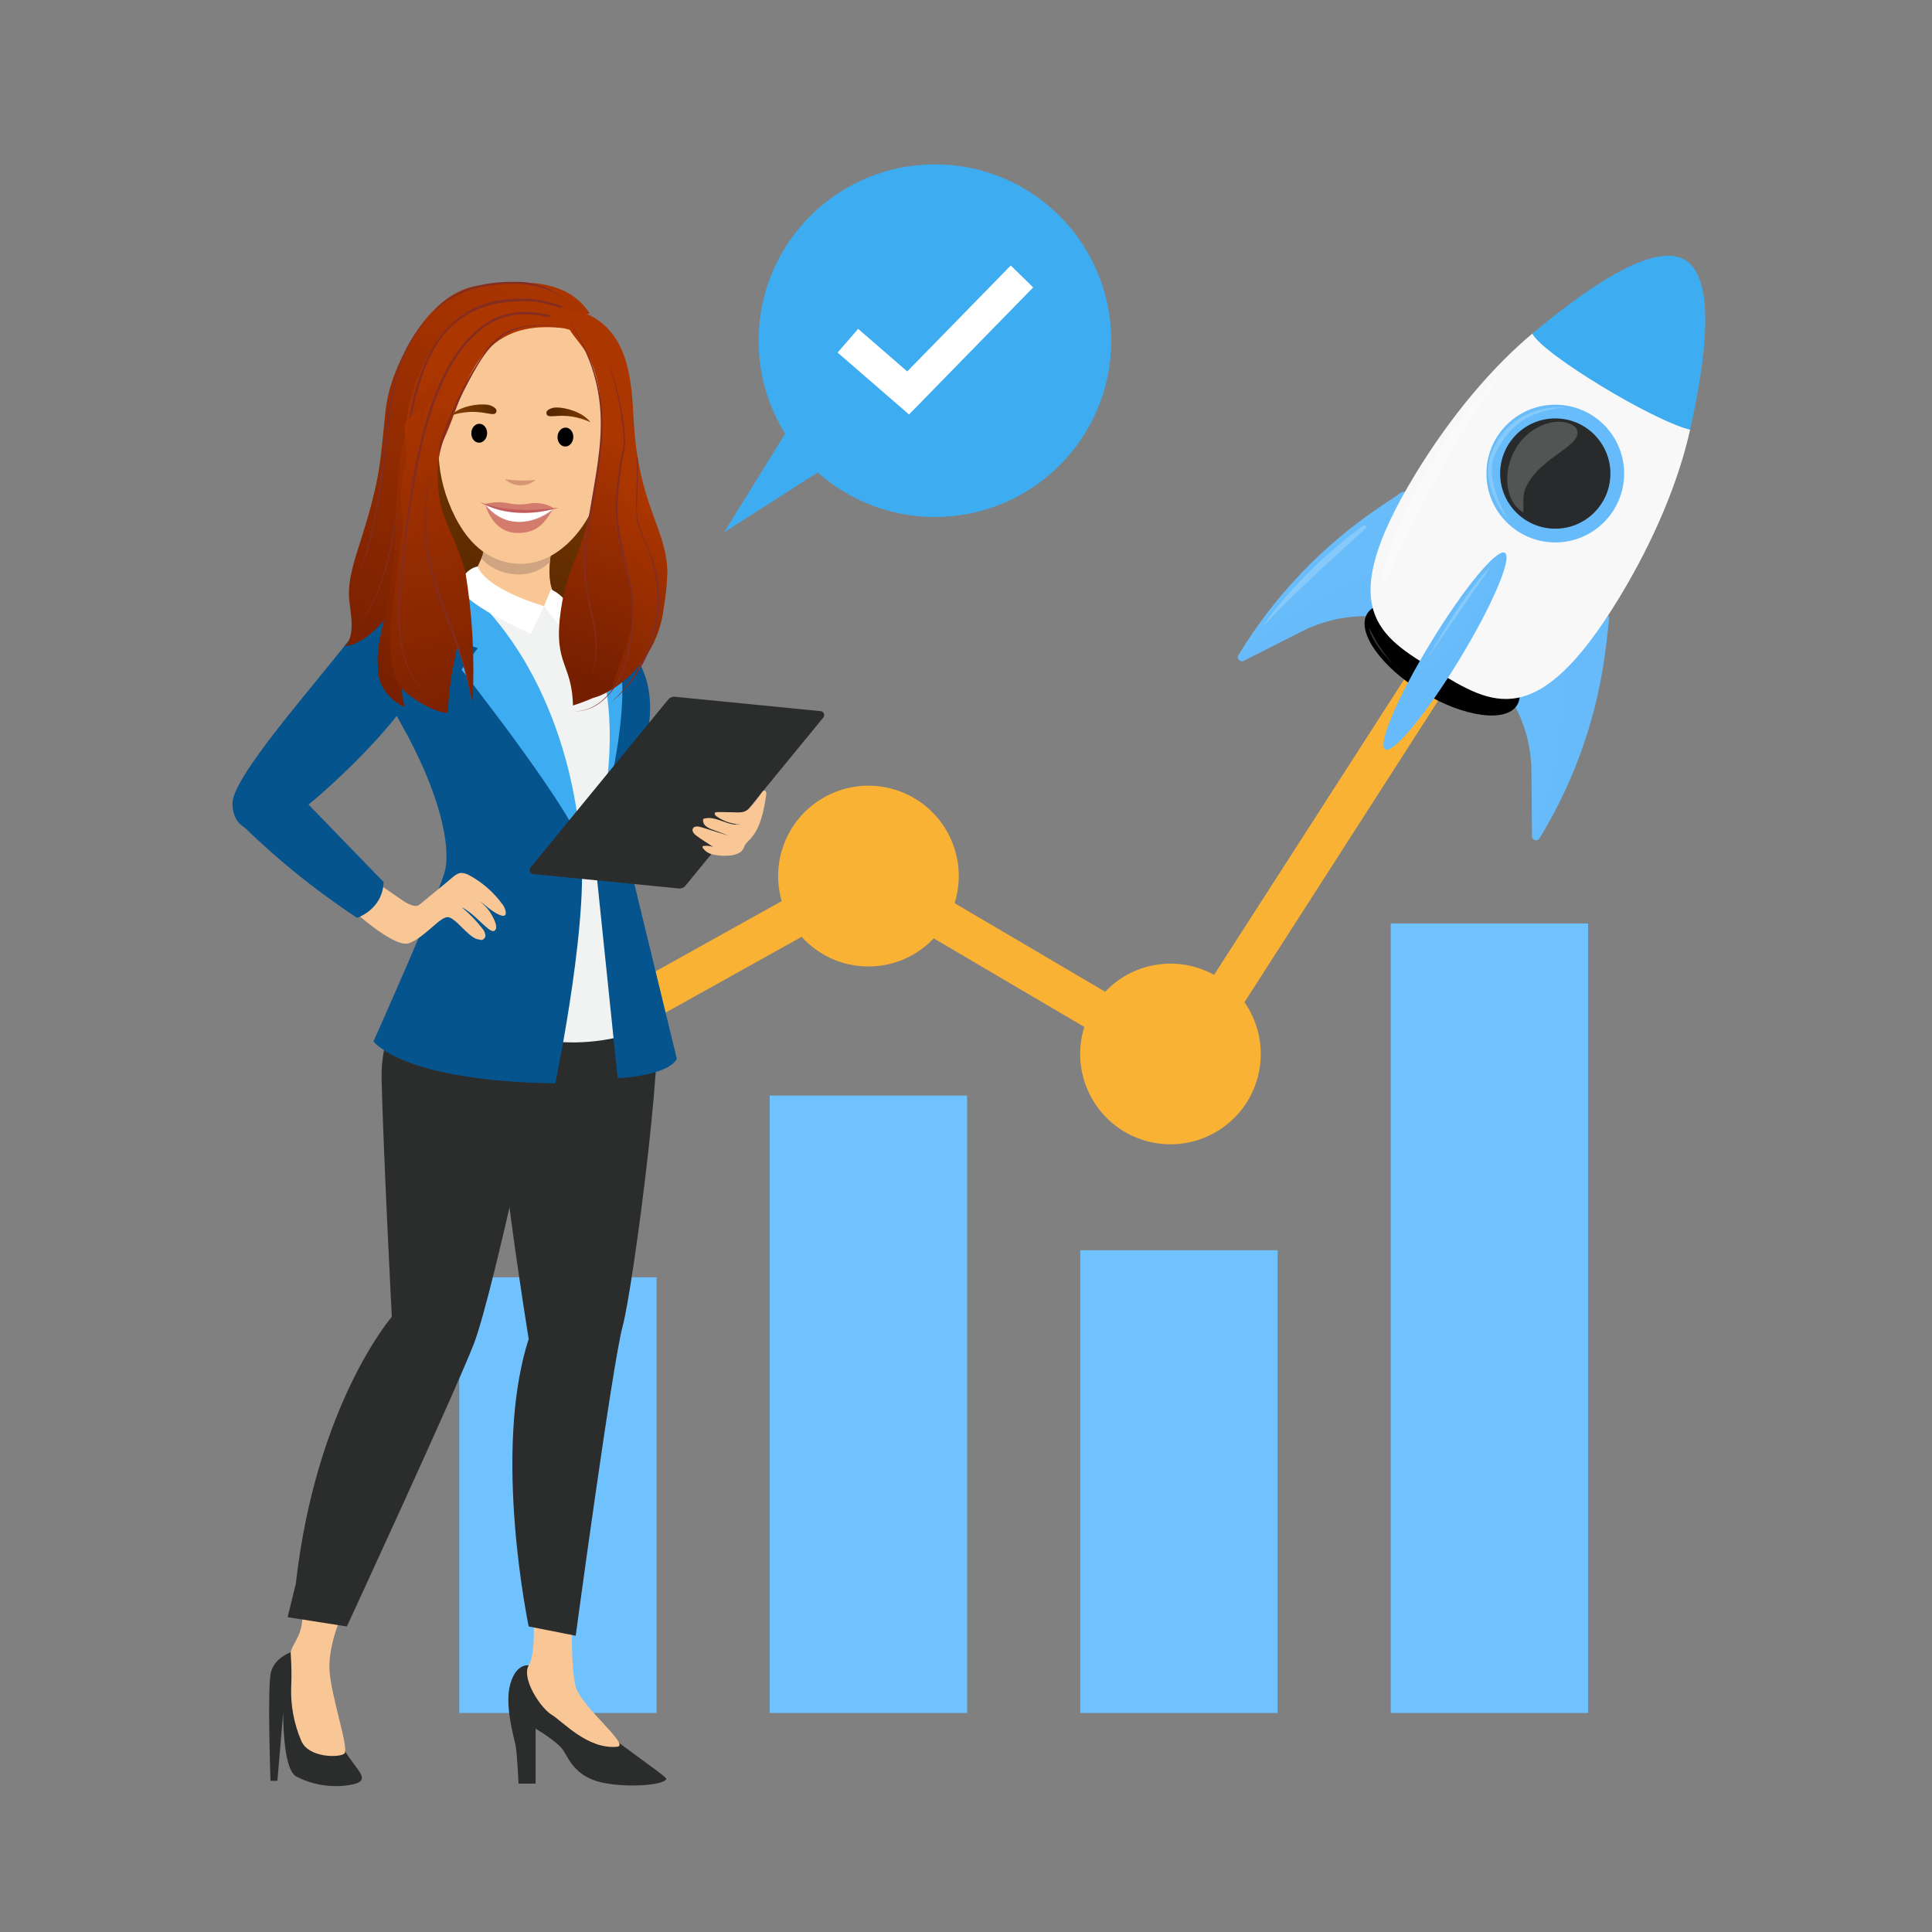 <?xml version="1.0" encoding="utf-8"?>
<svg xmlns="http://www.w3.org/2000/svg" xmlns:xlink="http://www.w3.org/1999/xlink" version="1.1" id="Layer_2_00000155122109685674991370000009436624077393924779_" x="0px" y="0px" viewBox="0 0 500 500" style="enable-background:new 0 0 500 500;">
<rect x="0" y="0" width="500" height="500" fill="#808080" stroke="none"/>
<style type="text/css">
	.st0{fill:#70C2FF;}
	.st1{fill:#F9B233;}
	.st2{fill:#2B2C2C;}
	.st3{fill:#F9C796;}
	.st4{fill:url(#SVGID_1_);}
	.st5{fill:#F1F2F2;}
	.st6{fill:#06548E;}
	.st7{fill:#3EACF0;}
	.st8{fill:#FFFFFF;}
	.st9{fill:#CEA580;}
	.st10{fill:#D69675;}
	.st11{opacity:0.7;}
	.st12{fill:#C35D5D;}
	.st13{fill:url(#SVGID_00000166647365408596476270000008134347667524303005_);}
	.st14{fill:url(#SVGID_00000076594866619109467590000002597312327637064373_);}
	.st15{fill:url(#SVGID_00000043429283740781645690000013961260580236875704_);}
	.st16{fill:url(#SVGID_00000053523154364143661730000002452721868456290975_);}
	.st17{fill:#832D22;}
	.st18{fill:url(#SVGID_00000014635792818642343530000009552009483458394783_);}
	.st19{fill:url(#SVGID_00000062877118096104318990000001926135333334952077_);}
	.st20{fill:url(#SVGID_00000164510373839648488000000015786026993690960036_);}
	.st21{fill:url(#SVGID_00000025433141747506420670000007651035073485736619_);}
	.st22{fill:#865743;}
	.st23{fill:#68BCFA;}
	.st24{opacity:0.2;fill:#68BCFA;enable-background:new    ;}
	.st25{fill:#F8F8F8;}
	.st26{fill:#282A2B;}
	.st27{opacity:0.3;fill:#FFFFFF;enable-background:new    ;}
	.st28{opacity:0.2;fill:#FFFFFF;enable-background:new    ;}
</style>
<rect x="118.843" y="330.564" class="st0" width="51.082" height="112.754"/>
<rect x="199.204" y="283.536" class="st0" width="51.082" height="159.782"/>
<rect x="279.565" y="323.563" class="st0" width="51.082" height="119.755"/>
<rect x="359.925" y="238.99" class="st0" width="51.082" height="204.328"/>
<path class="st1" d="M142.205,296.11c12.878,0.025,23.337-10.394,23.362-23.272&#xD;&#xA;	c0.004-2.21-0.306-4.409-0.92-6.531l42.822-23.857c8.623,9.543,23.349,10.289,32.892,1.667&#xD;&#xA;	c0.448-0.404,0.879-0.826,1.294-1.264l38.97,22.921c-3.866,12.313,2.982,25.429,15.296,29.295&#xD;&#xA;	c12.313,3.866,25.429-2.982,29.295-15.296c2.172-6.919,1.009-14.454-3.148-20.395l55.85-86.953&#xD;&#xA;	c11.014,6.764,25.426,3.319,32.19-7.694c6.764-11.014,3.319-25.426-7.694-32.19&#xD;&#xA;	c-11.014-6.764-25.426-3.319-32.19,7.694c-4.669,7.601-4.61,17.196,0.152,24.739l-56.175,87.316&#xD;&#xA;	c-9.294-5.131-20.88-3.335-28.184,4.369L247.047,233.737c3.881-12.311-2.953-25.437-15.264-29.318&#xD;&#xA;	s-25.437,2.953-29.318,15.264c-1.385,4.392-1.441,9.096-0.161,13.52L159.481,257.061&#xD;&#xA;	c-8.67-9.547-23.438-10.258-32.985-1.588s-10.258,23.438-1.588,32.985&#xD;&#xA;	C129.336,293.334,135.618,296.113,142.205,296.11z"/>
<path class="st2" d="M76.947,427.046c0,0-6.147,1.26-6.94,6.299s0,27.535,0,27.535h1.785l1.509-17.817&#xD;&#xA;	c0,0-0.253,14.938,3.448,16.737c3.807,1.957,8.099,2.769,12.358,2.34&#xD;&#xA;	c8.357-0.896,3.29-3.487-0.072-9.392S76.947,427.046,76.947,427.046z"/>
<path class="st2" d="M136.831,431.005c0,0-3.173-0.691-4.759,4.784s0.991,13.933,1.388,16.093&#xD;&#xA;	s0.736,9.718,0.736,9.718h4.42V447.382c0,0,5.552,3.239,7.138,5.579s3.173,7.379,11.501,8.639&#xD;&#xA;	s16.062-0.18,15.07-1.44S157.3,449.392,155.744,447.277S136.831,431.005,136.831,431.005z"/>
<path class="st3" d="M88.844,416.967c0,0-3.966,8.459-3.569,15.297s5.217,20.51,3.829,21.589&#xD;&#xA;	s-9.381,1.087-11.166-3.412c-1.861-4.355-2.741-9.066-2.578-13.799&#xD;&#xA;	c0.129-2.899,0.087-5.803-0.125-8.697c-0.073-1.98,2.698-3.97,2.998-8.824&#xD;&#xA;	S88.844,416.967,88.844,416.967z"/>
<path class="st3" d="M138.02,417.687c0,0,0.793,9.898-1.19,13.318s3.173,11.15,5.949,12.778&#xD;&#xA;	s9.206,8.998,16.924,8.279c3.637-0.339-9.587-10.53-10.777-15.793s-0.893-15.342-0.893-15.342&#xD;&#xA;	L138.02,417.687z"/>
<path class="st2" d="M114.622,249.115c0,0-16.392,9.878-15.863,30.375s2.644,61.29,2.644,61.29&#xD;&#xA;	S81.838,363.336,76.55,409.888l-2.115,8.639l15.335,2.4c0,0,27.496-59.51,32.784-72.948&#xD;&#xA;	s21.68-90.705,21.151-95.024S114.622,249.115,114.622,249.115z"/>
<path class="st2" d="M138.951,250.535c0,0,25.971,2.753,30.201,7.092c4.23,4.339-5.354,75.954-7.998,85.552&#xD;&#xA;	s-12.162,80.147-12.162,80.147l-12.162-2.4c0,0-9.518-45.113,0-74.388c0,0-10.047-61.43-7.932-74.868&#xD;&#xA;	C130.071,263.782,133.571,256.423,138.951,250.535z"/>
<linearGradient id="SVGID_1_" gradientUnits="userSpaceOnUse" x1="-538.897" y1="439.971" x2="-517.557" y2="499.429" gradientTransform="matrix(0.999 0.044 0.044 -0.999 642.816 624.551)">
	<stop offset="0" style="stop-color:#542600"/>
	<stop offset="1" style="stop-color:#803C00"/>
</linearGradient>
<path class="st4" d="M156.599,151.184c-5.098,0.991-10.005,7.406-14.607,2.788&#xD;&#xA;	c-13.397-13.441-17.44-0.428-25.818-1.314c-12.613-1.333-9.034-15.46-8.618-24.53&#xD;&#xA;	c2.194-47.842,31.56-59.263,44.687-42.732c11.107,14.052,9.753,27.912,13.056,46.664&#xD;&#xA;	C166.157,136.928,172.184,148.153,156.599,151.184z"/>
<path class="st3" d="M138.914,157.893c-8.189-0.359-19.256-3.051-15.272-11.309&#xD;&#xA;	c1.809-3.749,5.2-11.752,3.61-14.989c-0.031-9.22,20.482-4.891,18.157,0.972&#xD;&#xA;	c-2.228,5.613-4.935,16.981-1.784,21.404C146.816,158.447,149.745,158.368,138.914,157.893z"/>
<path class="st5" d="M126.358,155.533c2.314-0.765,4.877,0.166,6.865,1.577c1.363,0.968,5.025-0.611,6.649-0.214&#xD;&#xA;	c2.652,0.648,0.455-1.378,3.173-1.637c5.341-0.51,11.879,7.719,14.009,12.643&#xD;&#xA;	c5.825,13.466,4.986,28.78,3.511,43.378c-0.994,9.837-2.566,20.014-1.664,29.906&#xD;&#xA;	c0.221,2.422,7.696,25.222,7.34,25.355c-8.858,3.298-18.453,4.094-27.733,2.3&#xD;&#xA;	c-0.483-0.094-1.041-0.258-1.209-0.72c-0.079-0.365-0.019-0.746,0.168-1.069&#xD;&#xA;	c3.559-8.422,4.089-18.64,4.068-27.678c0.061-10.308-0.602-20.607-1.985-30.822&#xD;&#xA;	c-1.38-10.127-3.938-20.059-7.621-29.593C130.176,174.525,118.011,158.292,126.358,155.533z"/>
<path class="st6" d="M118.852,150.815c0,0-9.782-2.115-15.07,3.173s-10.047,15.599,0,33.313&#xD;&#xA;	s12.955,31.727,11.369,38.072s-18.507,44.153-18.507,44.153s7.428,10.311,47.074,10.84&#xD;&#xA;	c0,0,9.671-46.268,6.151-63.982s-7.486-30.669-13.038-39.129s-17.45-25.117-17.45-25.117&#xD;&#xA;	L118.852,150.815z"/>
<path class="st7" d="M118.852,150.815c0,0-5.552-2.644-2.908,14.277l7.698,2.644l-4.206,5.552&#xD;&#xA;	c0,0,26.486,33.643,30.665,44.45C150.101,217.737,148.464,175.931,118.852,150.815z"/>
<path class="st6" d="M106.383,152.097c0,0-6.038,0.568-15.82,13.259s-30.405,35.692-30.405,42.566&#xD;&#xA;	s6.61,10.576,17.45,2.115s29.095-26.703,31.468-35.428S106.383,152.097,106.383,152.097z"/>
<path class="st3" d="M88.548,233.09c0,0,13.177,12.687,17.391,10.988s7.816-6.725,9.908-6.726&#xD;&#xA;	s5.748,5.871,8.227,5.785c0.625,0.418,1.511-0.206,1.554-0.957c-0.049-0.757-0.371-1.471-0.907-2.008&#xD;&#xA;	c-1.534-1.97-3.28-3.766-5.207-5.353c2.727,1.32,4.642,3.849,7.05,5.688&#xD;&#xA;	c0.437,0.333,1.063,0.645,1.494,0.304c1.144-0.904-0.78-4.059-1.315-4.862&#xD;&#xA;	c-1.095-1.572-2.556-2.854-4.257-3.735c1.347,0.756,2.616,1.643,3.79,2.646&#xD;&#xA;	c0.829,0.708,5.4,4.062,4.513,0.643c-0.17-0.547-0.437-1.06-0.788-1.512&#xD;&#xA;	c-2.26-3.101-5.186-5.657-8.563-7.478c-0.646-0.386-1.384-0.591-2.137-0.595&#xD;&#xA;	c-1.22,0.064-2.529,1.466-3.43,2.207c-2.114,1.736-4.228,3.472-6.343,5.208&#xD;&#xA;	c-1.081,0.888-1.395,1.358-2.745,1.004c-1.158-0.387-2.24-0.971-3.201-1.725l-8.211-5.661&#xD;&#xA;	c-0.512-0.403-1.096-0.704-1.722-0.887C90.429,225.346,88.217,230.642,88.548,233.09z"/>
<path class="st6" d="M147.935,156.895c0,0,9.782,8.196,11.633,21.415s-5.817,41.773-5.817,41.773l6.105,58.959&#xD;&#xA;	c0,0,12.931-0.529,15.311-5.023l-13.616-56.05c0,0,4.098-17.45,5.949-27.496&#xD;&#xA;	S169.35,166.678,147.935,156.895z"/>
<path class="st8" d="M123.642,146.584c0,0,0.913,5.254,17.155,10.311l-3.47,7.138&#xD;&#xA;	c0,0-19.016-8.36-18.222-12.59C119.474,149.045,121.274,147.118,123.642,146.584z"/>
<path class="st8" d="M140.797,156.895l4.495,5.684c0,0,2.644-4.627,1.322-6.742&#xD;&#xA;	c-1.036-1.431-2.425-2.57-4.032-3.305L140.797,156.895z"/>
<path class="st7" d="M146.983,156.141c0,0,18.3,15.428,7.312,61.828c0,0,9.371-32.123,6.066-46.797&#xD;&#xA;	l-3.828-2.722l1.581-3.491C158.114,164.959,153.117,158.597,146.983,156.141z"/>
<path class="st2" d="M137.269,224.544l35.688-43.532c0.407-0.496,1.034-0.756,1.672-0.693l37.745,3.726&#xD;&#xA;	c0.562,0.055,0.972,0.556,0.916,1.117c-0.02,0.201-0.099,0.391-0.227,0.547l-35.688,43.532&#xD;&#xA;	c-0.407,0.496-1.034,0.756-1.672,0.693l-37.745-3.726c-0.562-0.055-0.972-0.556-0.916-1.117&#xD;&#xA;	C137.062,224.891,137.141,224.7,137.269,224.544z"/>
<path class="st3" d="M194.062,209.074c-0.405,0.42-0.895,0.75-1.436,0.968&#xD;&#xA;	c-1.109,0.393-2.939,0.11-4.124,0.155c-0.456,0.017-3.252-0.177-3.463,0.132&#xD;&#xA;	c-0.229,0.336,0.128,0.759,0.462,0.99c1.827,1.261,3.979,1.968,6.198,2.035&#xD;&#xA;	c-3.265,0.627-6.556-2.507-9.698-1.42c-0.148,0.686,0.102,1.397,0.645,1.84&#xD;&#xA;	c0.54,0.427,1.154,0.748,1.813,0.948l4.371,1.628l-7.349-2.276c-0.781-0.242-1.869-0.356-2.193,0.396&#xD;&#xA;	c-0.279,0.648,0.313,1.323,0.871,1.754c1.394,1.075,2.951,1.942,4.389,2.96&#xD;&#xA;	c-0.764-0.26-1.575-0.351-2.378-0.266c-0.137,0.015-0.295,0.049-0.354,0.173&#xD;&#xA;	c-0.037,0.122-0.014,0.254,0.063,0.356c0.633,0.909,1.607,1.524,2.7,1.703&#xD;&#xA;	c2.012,0.49,6.619,0.762,7.811-1.507c0.157-0.299,0.24-0.632,0.398-0.93&#xD;&#xA;	c0.269-0.427,0.601-0.811,0.983-1.141c3.113-3.102,3.857-7.643,4.52-11.818&#xD;&#xA;	c0.056-0.239,0.057-0.489,0.001-0.728c-0.063-0.245-0.283-0.416-0.536-0.418&#xD;&#xA;	c-0.209,0.05-0.391,0.18-0.506,0.363C196.269,206.4,195.204,207.77,194.062,209.074z"/>
<path class="st6" d="M61.191,212.064c9.517,9.527,19.978,18.061,31.222,25.47c0,0,6.61-2.115,6.874-9.254&#xD;&#xA;	l-24.852-25.646L61.191,212.064z"/>
<path class="st9" d="M144.204,137.681c-0.872,2.196-1.511,3.237-1.545,5.03&#xD;&#xA;	c-0.009,0.431-0.392,2.314-0.355,2.726c-2.192,2.144-5.158,3.312-8.223,3.237&#xD;&#xA;	c-3.039-0.03-7.235-1.361-9.474-4.184c0.477-1.225,0.68-2.539,0.595-3.851&#xD;&#xA;	c0.123-1.323,0.121-2.654-0.007-3.976C125.162,127.01,146.639,131.543,144.204,137.681z"/>
<path class="st3" d="M157.697,113.369c-0.92,20.663-12.307,32.491-22.689,32.547&#xD;&#xA;	c-7.608,0.041-14.581-4.514-19.035-16.256c-1.865-4.912-2.699-10.155-2.451-15.404&#xD;&#xA;	c0.383-8.599,0.026-13.368,2.216-19.602c0.656-1.928,1.534-3.772,2.617-5.497&#xD;&#xA;	c3.504-5.454,9.121-8.593,18.242-8.187c4.046,0.028,8.018,1.091,11.537,3.088&#xD;&#xA;	C157.731,89.951,158.402,97.523,157.697,113.369z"/>
<path class="st10" d="M130.693,123.991c2.61,0.413,5.264,0.483,7.892,0.206&#xD;&#xA;	C136.294,126.171,132.878,126.082,130.693,123.991z"/>
<path class="st8" d="M125.564,130.543c6.147,1.802,10.146,2.203,17.519,1.142c0,0-2.256,3.57-9.239,3.368&#xD;&#xA;	C127.643,134.873,125.564,130.543,125.564,130.543z"/>
<g class="st11">
	<path class="st12" d="M125.613,130.634c0,0,1.733,7.072,7.997,7.293c5.789,0.204,7.634-3.216,9.468-6.118&#xD;&#xA;		C143.078,131.809,133.486,139.909,125.613,130.634z"/>
</g>
<g class="st11">
	<path class="st12" d="M125.438,130.448c2.066-0.553,4.232-0.614,6.326-0.179&#xD;&#xA;		c1.627,0.341,3.304,0.375,4.943,0.099c2.268-0.477,4.632-0.069,6.609,1.141&#xD;&#xA;		C143.316,131.509,132.138,133.845,125.438,130.448z"/>
</g>
<path class="st12" d="M124.177,129.933c6.564,2.5,13.608,2.326,20.457,1.444&#xD;&#xA;	C138.018,133.354,130.307,133.46,124.177,129.933z"/>
<ellipse transform="matrix(0.044 -0.999 0.999 0.044 26.836 254.381)" cx="146.394" cy="113.162" rx="2.451" ry="2.047"/>
<ellipse transform="matrix(0.044 -0.999 0.999 0.044 6.503 231.137)" cx="124.077" cy="112.169" rx="2.451" ry="2.047"/>
<linearGradient id="SVGID_00000141446469046794361950000011629336348707043510_" gradientUnits="userSpaceOnUse" x1="-846.529" y1="653.826" x2="-833.042" y2="653.826" gradientTransform="matrix(0.84 -0.021 -0.024 -1 868.788 743.789)">
	<stop offset="0" style="stop-color:#542600"/>
	<stop offset="1" style="stop-color:#803C00"/>
</linearGradient>
<path style="fill:url(#SVGID_00000141446469046794361950000011629336348707043510_);" d="M144.146,105.457&#xD;&#xA;	c-0.544-0.016-1.085,0.075-1.594,0.267c-1.268,0.516-1.206,1.058-1.088,1.453&#xD;&#xA;	c0.478,1.588,4.339-1.077,11.341,2.087C150.726,106.553,146.308,105.459,144.146,105.457z"/>
<linearGradient id="SVGID_00000096748813904706512200000003606358024544658366_" gradientUnits="userSpaceOnUse" x1="4552.566" y1="284.49" x2="4566.052" y2="284.49" gradientTransform="matrix(-0.852 -0.114 0.133 -0.991 3970.677 909.219)">
	<stop offset="0" style="stop-color:#542600"/>
	<stop offset="1" style="stop-color:#803C00"/>
</linearGradient>
<path style="fill:url(#SVGID_00000096748813904706512200000003606358024544658366_);" d="M125.855,104.71&#xD;&#xA;	c0.554,0.045,1.095,0.195,1.592,0.443c1.234,0.655,1.112,1.187,0.949,1.566&#xD;&#xA;	c-0.657,1.526-4.296-1.555-11.757,0.808C119.046,105.064,123.657,104.47,125.855,104.71z"/>
<linearGradient id="SVGID_00000123406245792923439260000008368008526025030790_" gradientUnits="userSpaceOnUse" x1="-578.765" y1="437.12" x2="-543.78" y2="497.019" gradientTransform="matrix(0.999 0.044 0.044 -0.999 642.816 624.551)">
	<stop offset="0" style="stop-color:#761F00"/>
	<stop offset="1" style="stop-color:#AC3600"/>
</linearGradient>
<path style="fill:url(#SVGID_00000123406245792923439260000008368008526025030790_);" d="M115.051,113.278&#xD;&#xA;	c-1.723,3.647-3.347,14.524-0.743,22.695c2.421,7.597-2.386,17.207-8.916,21.274l-1.432,0.892&#xD;&#xA;	c-0.6,0.42-1.264,0.739-1.966,0.945c-0.553,0.111-1.12,0.135-1.681,0.073&#xD;&#xA;	c-0.821,0.016-1.615-0.293-2.21-0.86c-0.447-0.68-0.622-1.503-0.49-2.306&#xD;&#xA;	c0.247-4.08,1.384-8.145,1.799-12.236c1.925-18.974,0.41-38.387,11.658-54.927&#xD;&#xA;	c14.894-21.901,42.706-7.573,41.103-3.41c-0.645,1.675-5.016-0.354-6.606-0.526&#xD;&#xA;	C122.155,82.365,120.556,101.628,115.051,113.278z"/>
<linearGradient id="SVGID_00000075128196858240837630000005412454449654681761_" gradientUnits="userSpaceOnUse" x1="-563.356" y1="422.498" x2="-532.272" y2="535.643" gradientTransform="matrix(0.999 0.044 0.044 -0.999 642.816 624.551)">
	<stop offset="0" style="stop-color:#761F00"/>
	<stop offset="1" style="stop-color:#AC3600"/>
</linearGradient>
<path style="fill:url(#SVGID_00000075128196858240837630000005412454449654681761_);" d="M152.67,81.221l-0.056-0.049&#xD;&#xA;	l-4.809,0.297c-2.033-2.107-3.193-2.591-6.115-2.753c-2.966-0.167-4.571-1.889-7.003-1.586&#xD;&#xA;	c-10.99,1.352-18.953,5.588-24.672,16.491c-12.975,24.725,2.998,47.335-9.701,65.536&#xD;&#xA;	c-1.577,2.368-3.591,4.414-5.936,6.027c-0.902,0.568-1.888,1.059-2.85,1.543&#xD;&#xA;	c-0.463,0.233-2.302,0.481-2.437,0.59c3.191-2.567,1.475-9.107,1.244-12.648&#xD;&#xA;	c-0.323-4.926,1.704-10.644,3.178-15.288c1.456-4.586,2.792-9.211,3.815-13.914&#xD;&#xA;	c1.395-6.414,1.724-12.834,2.475-19.324c0.727-6.282,3.107-11.934,6.184-17.42&#xD;&#xA;	c1.699-3.029,8.057-13.548,17.932-14.826c11-1.424,22.813-1.97,28.73,7.292L152.67,81.221z"/>
<path class="st17" d="M147.886,85.32c-16.56-3.612-21.009,2.253-28.018,16.149&#xD;&#xA;	c-5.312,10.961-8.877,22.687-10.566,34.75c-1.201,8.025-1.833,16.129-2.262,24.239&#xD;&#xA;	c0.138-8.129,0.765-16.242,1.877-24.296c2.249-16.077,7.352-32.033,16.784-45.391&#xD;&#xA;	c5.515-7.85,13.782-7.405,22.184-5.451V85.32z"/>
<path class="st17" d="M91.936,162.737c11.72-13.541,10.286-38.464,14.146-55.611&#xD;&#xA;	c3.327-18.122,12.209-31.798,32.572-29.627c2.326,0.385,4.617,0.958,6.85,1.714l-0.194,0.547&#xD;&#xA;	c-2.201-0.744-4.458-1.309-6.75-1.688c-46.016-3.308-25.16,61.45-46.623,84.665L91.936,162.737z"/>
<path class="st17" d="M146.974,78.343c-5.04-4.755-12.15-5.399-18.762-4.61&#xD;&#xA;	c-6.571,0.646-13.313,3.224-17.287,8.753c0.915-1.416,2.015-2.705,3.27-3.832&#xD;&#xA;	c5.194-4.461,12.333-5.839,19.014-5.695C138.347,72.754,143.338,74.705,146.974,78.343z"/>
<path class="st17" d="M92.476,150.61c0.497-2.986,1.796-5.761,2.597-8.647&#xD;&#xA;	c2.1-8.785,3.581-17.706,4.431-26.698c1.286-11.797,2.511-24.907,11.934-33.289&#xD;&#xA;	c-9.059,8.684-10.215,21.558-11.356,33.355c-0.947,9.005-2.53,17.931-4.738,26.713&#xD;&#xA;	c-0.901,2.89-2.278,5.598-2.869,8.567H92.476z"/>
<linearGradient id="SVGID_00000150797075730509505430000005224563382737351607_" gradientUnits="userSpaceOnUse" x1="-536.847" y1="426.287" x2="-505.214" y2="480.447" gradientTransform="matrix(0.999 0.044 0.044 -0.999 642.816 624.551)">
	<stop offset="0" style="stop-color:#761F00"/>
	<stop offset="1" style="stop-color:#AC3600"/>
</linearGradient>
<path style="fill:url(#SVGID_00000150797075730509505430000005224563382737351607_);" d="M171.814,157.014&#xD;&#xA;	c-0.94,8.795-5.867,16.671-13.365,21.364c-3.712,2.271-6.761,3.231-7.148,0.82&#xD;&#xA;	c-1.546-9.631,4.079-18.939,4.887-28.644c0.914-10.873-2.796-12.52-0.947-31.5&#xD;&#xA;	c2.959-30.601-8.734-29.88-8.384-36.354c0.177-3.26,3.636-2.304,6.389-0.778&#xD;&#xA;	c9.49,5.274,10.215,16.673,10.736,26.582c1.171,22.39,8.518,28.091,8.729,39.544&#xD;&#xA;	C172.64,151.054,172.34,154.052,171.814,157.014z"/>
<linearGradient id="SVGID_00000021099220492535279860000001427264519088399278_" gradientUnits="userSpaceOnUse" x1="-514.286" y1="428.319" x2="-496.864" y2="488.542" gradientTransform="matrix(0.999 0.044 0.044 -0.999 642.816 624.551)">
	<stop offset="0" style="stop-color:#761F00"/>
	<stop offset="1" style="stop-color:#AC3600"/>
</linearGradient>
<path style="fill:url(#SVGID_00000021099220492535279860000001427264519088399278_);" d="M163.749,161.107&#xD;&#xA;	c-0.476,3.137-5.259,16.043-5.471,17.14c-3.175,1.781-6.522,3.234-9.991,4.337&#xD;&#xA;	c-0.296-11.78-5.666-10.376-2.786-26.832c1.979-11.367,5.61-10.93,9.545-35.495&#xD;&#xA;	c0.642-4.043,1.845-9.618,4.543-6.485c2.44,2.828,0.723,12.784,0,16.277&#xD;&#xA;	c-1.237,5.978,1.502,14.918,3.611,21.53C163.88,154.707,164.065,157.922,163.749,161.107z"/>
<linearGradient id="SVGID_00000077311514644671815240000009066580896738033333_" gradientUnits="userSpaceOnUse" x1="-572.933" y1="426.223" x2="-532.079" y2="496.169" gradientTransform="matrix(0.999 0.044 0.044 -0.999 642.816 624.551)">
	<stop offset="0" style="stop-color:#761F00"/>
	<stop offset="1" style="stop-color:#AC3600"/>
</linearGradient>
<path style="fill:url(#SVGID_00000077311514644671815240000009066580896738033333_);" d="M115.169,150.003&#xD;&#xA;	c-0.106-0.571-0.227-1.136-0.353-1.702c-2.35-10.454-7.843-20.326-7.746-31.03&#xD;&#xA;	c-0.031-1.8,0.24-3.593,0.802-5.304c0.247-0.679,0.55-1.337,0.904-1.967&#xD;&#xA;	c0.665-1.148,1.397-2.255,2.193-3.316c2.239-3.113,4.48-6.227,6.721-9.344&#xD;&#xA;	c0.451-0.631-0.104-1.142-0.464-1.833c-0.357-0.69-0.442-1.274-1.217-1.233&#xD;&#xA;	c-1.411,1.029-2.705,2.208-3.862,3.516c-2.664,3.072-4.727,6.618-6.082,10.452&#xD;&#xA;	c-0.465,1.266-0.866,2.555-1.21,3.856c-0.154,0.583-0.297,1.167-0.428,1.755&#xD;&#xA;	c-1.688,7.566-1.671,15.389-2.071,23.13c-0.265,5.161-0.719,10.307-1.364,15.438&#xD;&#xA;	c-0.83,6.65-3.86,14.358-3.185,19.983c-0.094,1.908,0.338,3.806,1.251,5.485&#xD;&#xA;	c1.303,2.289,3.319,4.088,5.74,5.124c-0.567-1.832-0.848-3.74-0.832-5.658&#xD;&#xA;	c2.207,1.337,4.508,2.513,6.885,3.518c1.047-2.932,2.243-5.817,3.143-8.797&#xD;&#xA;	C116.143,164.917,116.545,157.349,115.169,150.003z"/>
<linearGradient id="SVGID_00000159439976130038978320000000245173148960469911_" gradientUnits="userSpaceOnUse" x1="-539.677" y1="407.072" x2="-566.013" y2="497.603" gradientTransform="matrix(0.999 0.044 0.044 -0.999 642.816 624.551)">
	<stop offset="0" style="stop-color:#761F00"/>
	<stop offset="1" style="stop-color:#AC3600"/>
</linearGradient>
<path style="fill:url(#SVGID_00000159439976130038978320000000245173148960469911_);" d="M118.375,166.651&#xD;&#xA;	c2.289,7.137,3.789,15.041,3.918,15.064c0.606-11.361-0.031-22.754-1.9-33.977&#xD;&#xA;	c-3.918-13.456-8.878-14.166-6.507-33.967c0.326-2.727,3.115-15.238-1.969-10.417&#xD;&#xA;	c-1.338,1.272-2.291,3.613-3.103,5.796c0.184-4.065,0.264-3.707,0.091-3.549&#xD;&#xA;	c-6.012,5.595-3.817,1.68-3.714,13.401c-1.512,5.248-1.796,10.774-0.828,16.15&#xD;&#xA;	c-1.838,18.664-5.731,31.579-1.528,41.502c0.98,2.518,9.221,7.988,13.094,7.812&#xD;&#xA;	C116.276,174.79,117.844,171.031,118.375,166.651z"/>
<path class="st17" d="M114.527,182.691c-15.943-8.868-10.941-29.681-9.76-44.646&#xD;&#xA;	c2.256-17.034,6.156-46.485,22.673-55.353c4.591-2.397,10.065-2.38,14.937-1.078l-0.148,0.562&#xD;&#xA;	c-4.788-1.276-10.085-1.284-14.529,1.036c-16.289,8.791-20.074,38.035-22.417,54.893&#xD;&#xA;	c-1.161,14.899-6.501,35.55,9.244,44.585L114.527,182.691z"/>
<path class="st17" d="M155.856,91.645c1.503,1.507,2.115,3.666,2.821,5.626&#xD;&#xA;	c1.602,5.054,2.628,10.272,3.058,15.557c0.105,1.07,0.075,2.15-0.088,3.213&#xD;&#xA;	c-0.866,4.127-1.436,8.31-1.707,12.518c-0.789,8.589,2.382,16.584,3.792,24.913&#xD;&#xA;	c0.9,9.606-0.479,23.275-9.266,28.98c-1.812,1.127-3.911,1.706-6.045,1.667&#xD;&#xA;	c2.122-0.003,4.198-0.619,5.979-1.774c5.422-3.515,7.568-10.154,8.575-16.241&#xD;&#xA;	c0.71-4.153,0.812-8.387,0.302-12.569c-0.559-4.171-2.013-8.165-2.889-12.324&#xD;&#xA;	c-0.907-4.161-1.226-8.428-0.947-12.677c0.306-4.23,0.913-8.432,1.817-12.575&#xD;&#xA;	c0.164-1.027,0.199-2.071,0.106-3.107c-0.413-5.261-1.361-10.466-2.83-15.534&#xD;&#xA;	c-0.658-1.973-1.214-4.131-2.677-5.671L155.856,91.645z"/>
<path class="st17" d="M152.354,177.268c1.529-3.871,2.112-8.051,1.699-12.193&#xD;&#xA;	c-0.404-4.122-1.671-8.106-2.356-12.219c-0.712-4.12-0.803-8.322-0.27-12.469&#xD;&#xA;	c2.553-20.549,8.832-34.787-2.483-54.469c-0.94-1.864-1.495-3.898-1.629-5.981&#xD;&#xA;	c0.181,2.072,0.78,4.086,1.759,5.92c11.548,18.934,5.58,34.541,2.832,54.583&#xD;&#xA;	c-0.56,4.103-0.503,8.267,0.171,12.353c0.643,4.086,1.892,8.087,2.257,12.256&#xD;&#xA;	c0.322,4.172-0.357,8.361-1.98,12.218L152.354,177.268z"/>
<path class="st17" d="M122,181.375c-1.43-10.069-5.996-19.224-9.186-28.798&#xD;&#xA;	c-2.58-7.19-3.475-14.877-2.616-22.467c0.146-2.531,0.673-5.025,1.564-7.399&#xD;&#xA;	c-2.733,9.679-1.679,20.249,1.601,29.684C116.51,161.939,121.027,171.247,122,181.375z"/>
<path class="st17" d="M165.079,118.492c0.109,3.581-0.137,8.793-0.23,12.426&#xD;&#xA;	c-0.275,4.357,1.828,8.168,3.434,12.073c5.379,13.385,1.037,29.915-10.286,38.882&#xD;&#xA;	c1.334-1.175,2.579-2.448,3.724-3.808c5.62-6.944,8.587-15.661,8.372-24.592&#xD;&#xA;	c-0.243-3.536-0.935-7.026-2.057-10.387c-0.752-2.037-1.772-3.958-2.509-6.022&#xD;&#xA;	c-1.408-3.46-0.795-8.7-0.744-12.355c0.036-2.063,0.116-4.148,0.041-6.19&#xD;&#xA;	C164.823,118.518,165.079,118.492,165.079,118.492z"/>
<circle class="st7" cx="241.957" cy="88.17" r="45.632"/>
<polygon class="st8" points="235.256,107.267 216.772,91.247 222.086,85.114 234.794,96.127 261.583,68.708 267.387,74.379"/>
<polygon class="st7" points="219.489,117.243 187.398,137.762 209.118,102.666"/>
<path class="st22" d="M372.054,163.629c-1.672-0.06-3.275,0.665-4.335,1.959&#xD;&#xA;	c2.159,4.086,4.401,8.222,7.695,11.463s7.85,5.513,12.443,4.998s8.893-4.422,8.839-9.043&#xD;&#xA;	c-0.037-3.167-2.016-6.066-4.556-7.958c-2.636-1.769-5.555-3.075-8.631-3.859&#xD;&#xA;	c-4.138-1.268-9.256-2.154-12.269,0.952"/>
<path class="st23" d="M362.69,127.439l-5.512,3.702c-14.822,9.954-27.307,23.007-36.592,38.258&#xD;&#xA;	l-0.076,0.125c-0.302,0.496-0.145,1.144,0.352,1.446c0.311,0.189,0.698,0.204,1.023,0.04&#xD;&#xA;	l15.009-7.609c5.008-2.539,10.533-3.89,16.147-3.949l2.462-0.026&#xD;&#xA;	c0.475-0.005,0.888-0.328,1.008-0.788l7.786-30.061c0.146-0.563-0.192-1.137-0.755-1.283&#xD;&#xA;	c-0.291-0.075-0.601-0.023-0.851,0.145L362.69,127.439z"/>
<path class="st24" d="M321.885,171.009l15.009-7.609c5.008-2.539,10.533-3.89,16.147-3.949l2.462-0.026&#xD;&#xA;	c0.475-0.005,0.888-0.328,1.008-0.788l3.434-13.257c-14.118,6.935-28.87,13.769-39.588,24.74&#xD;&#xA;	c0.029,0.582,0.524,1.029,1.106,1c0.148-0.007,0.292-0.046,0.424-0.112V171.009z"/>
<path class="st23" d="M416.444,160.165l-0.757,6.597c-2.037,17.738-7.9,34.822-17.184,50.073&#xD;&#xA;	l-0.076,0.125c-0.302,0.496-0.95,0.654-1.446,0.352c-0.311-0.189-0.502-0.526-0.505-0.891&#xD;&#xA;	l-0.132-16.827c-0.044-5.614-1.381-11.143-3.906-16.157l-1.107-2.199&#xD;&#xA;	c-0.214-0.425-0.116-0.94,0.238-1.257l23.129-20.72c0.433-0.388,1.098-0.351,1.486,0.082&#xD;&#xA;	c0.201,0.224,0.296,0.523,0.262,0.822V160.165z"/>
<path class="st24" d="M414.697,159.261l-10.142,9.086c1.483,2.866-1.19,36.68-8.084,47.383l0.005,0.691&#xD;&#xA;	c0.005,0.581,0.479,1.049,1.061,1.044c0.364-0.003,0.701-0.194,0.89-0.505l0.076-0.125&#xD;&#xA;	c9.285-15.251,15.148-32.335,17.184-50.073l0.757-6.597c0.066-0.577-0.348-1.099-0.925-1.165&#xD;&#xA;	c-0.299-0.034-0.598,0.061-0.822,0.262V159.261z"/>
<ellipse transform="matrix(0.52 -0.854 0.854 0.52 33.449 400.702)" cx="373.259" cy="170.589" rx="9.888" ry="22.724"/>
<path class="st25" d="M396.555,86.346c0.159-0.133,0.321-0.267,0.481-0.4&#xD;&#xA;	c-10.494,8.662-21.387,21.392-30.77,36.805c-21.292,34.973-9.344,41.909,5.21,50.769&#xD;&#xA;	s26.201,16.289,47.493-18.684c9.241-15.178,15.497-30.461,18.433-43.624&#xD;&#xA;	C432.944,104.526,404.541,87.234,396.555,86.346z"/>
<circle class="st23" cx="402.503" cy="122.554" r="17.817"/>
<path class="st24" d="M411.768,107.336c-0.911-0.554-2.058,1.304-2.298,1.963&#xD;&#xA;	c-1.41,11.487-15.327,20.49-17.106,27.909c0.279,0.207,0.571,0.395,0.874,0.564&#xD;&#xA;	c8.401,5.123,19.364,2.466,24.488-5.935c5.119-8.394,2.471-19.348-5.917-24.477L411.768,107.336z"/>
<circle class="st26" cx="402.503" cy="122.554" r="14.269"/>
<ellipse transform="matrix(0.52 -0.854 0.854 0.52 35.618 400.309)" class="st23" cx="373.994" cy="168.462" rx="29.773" ry="4.305"/>
<path class="st24" d="M371.607,171.822c-1.432,1.292-3.422,1.768-5.284,1.262&#xD;&#xA;	c-6.117,11.014-9.503,19.78-7.812,20.81c2.031,1.236,10.609-9.147,19.159-23.192&#xD;&#xA;	s13.836-26.433,11.806-27.669c-0.287-0.133-0.618-0.129-0.901,0.01&#xD;&#xA;	C385.382,153.889,379.553,163.776,371.607,171.822z"/>
<path class="st7" d="M437.4,111.213c3.828-17.167,6.98-38.899-1.257-43.914s-26.096,7.764-39.588,19.047&#xD;&#xA;	C399.293,91.662,427.796,108.898,437.4,111.213z"/>
<path class="st27" d="M395.469,89.089c0,0-29.774,26.602-37.838,60.626&#xD;&#xA;	c-0.076,0.322,0.123,0.644,0.445,0.72c0.278,0.065,0.563-0.074,0.682-0.334&#xD;&#xA;	C364.502,137.372,380.53,103.683,395.469,89.089z"/>
<path class="st28" d="M326.859,162.047c0,0,8.296-12.955,25.91-25.998c0.217-0.163,0.526-0.119,0.689,0.098&#xD;&#xA;	c0.153,0.204,0.125,0.49-0.064,0.661C346.247,143.206,334.491,153.947,326.859,162.047z"/>
<path class="st28" d="M369.42,170.335c0,0,10.509-18.577,16.417-23.732L369.42,170.335z"/>
<path class="st28" d="M405.457,105.429c-8.955-0.509-16.199,3.534-19.494,11.932s4.211,16.948,4.211,16.948&#xD;&#xA;	s-6.239-10.376-3.368-16.461c2.886-6.118,7.197-11.538,18.651-12.419"/>
<path class="st28" d="M394.231,132.636c-1.379-0.834-2.469-2.072-3.121-3.546&#xD;&#xA;	c-2.7-5.789-0.166-15.221,7.449-18.773c5.066-2.363,8.845-0.61,9.459,0.708&#xD;&#xA;	c2.027,4.345-9.547,7.013-13.187,15.262C393.942,128.304,394.398,130.448,394.231,132.636z"/>
<path class="st28" d="M354.403,162.925c-0.295-1.265,0.971,1.848,2.492,4.161&#xD;&#xA;	c3.435,5.224,5.796,6.823,5.796,6.823S355.548,167.834,354.403,162.925z"/>
</svg>